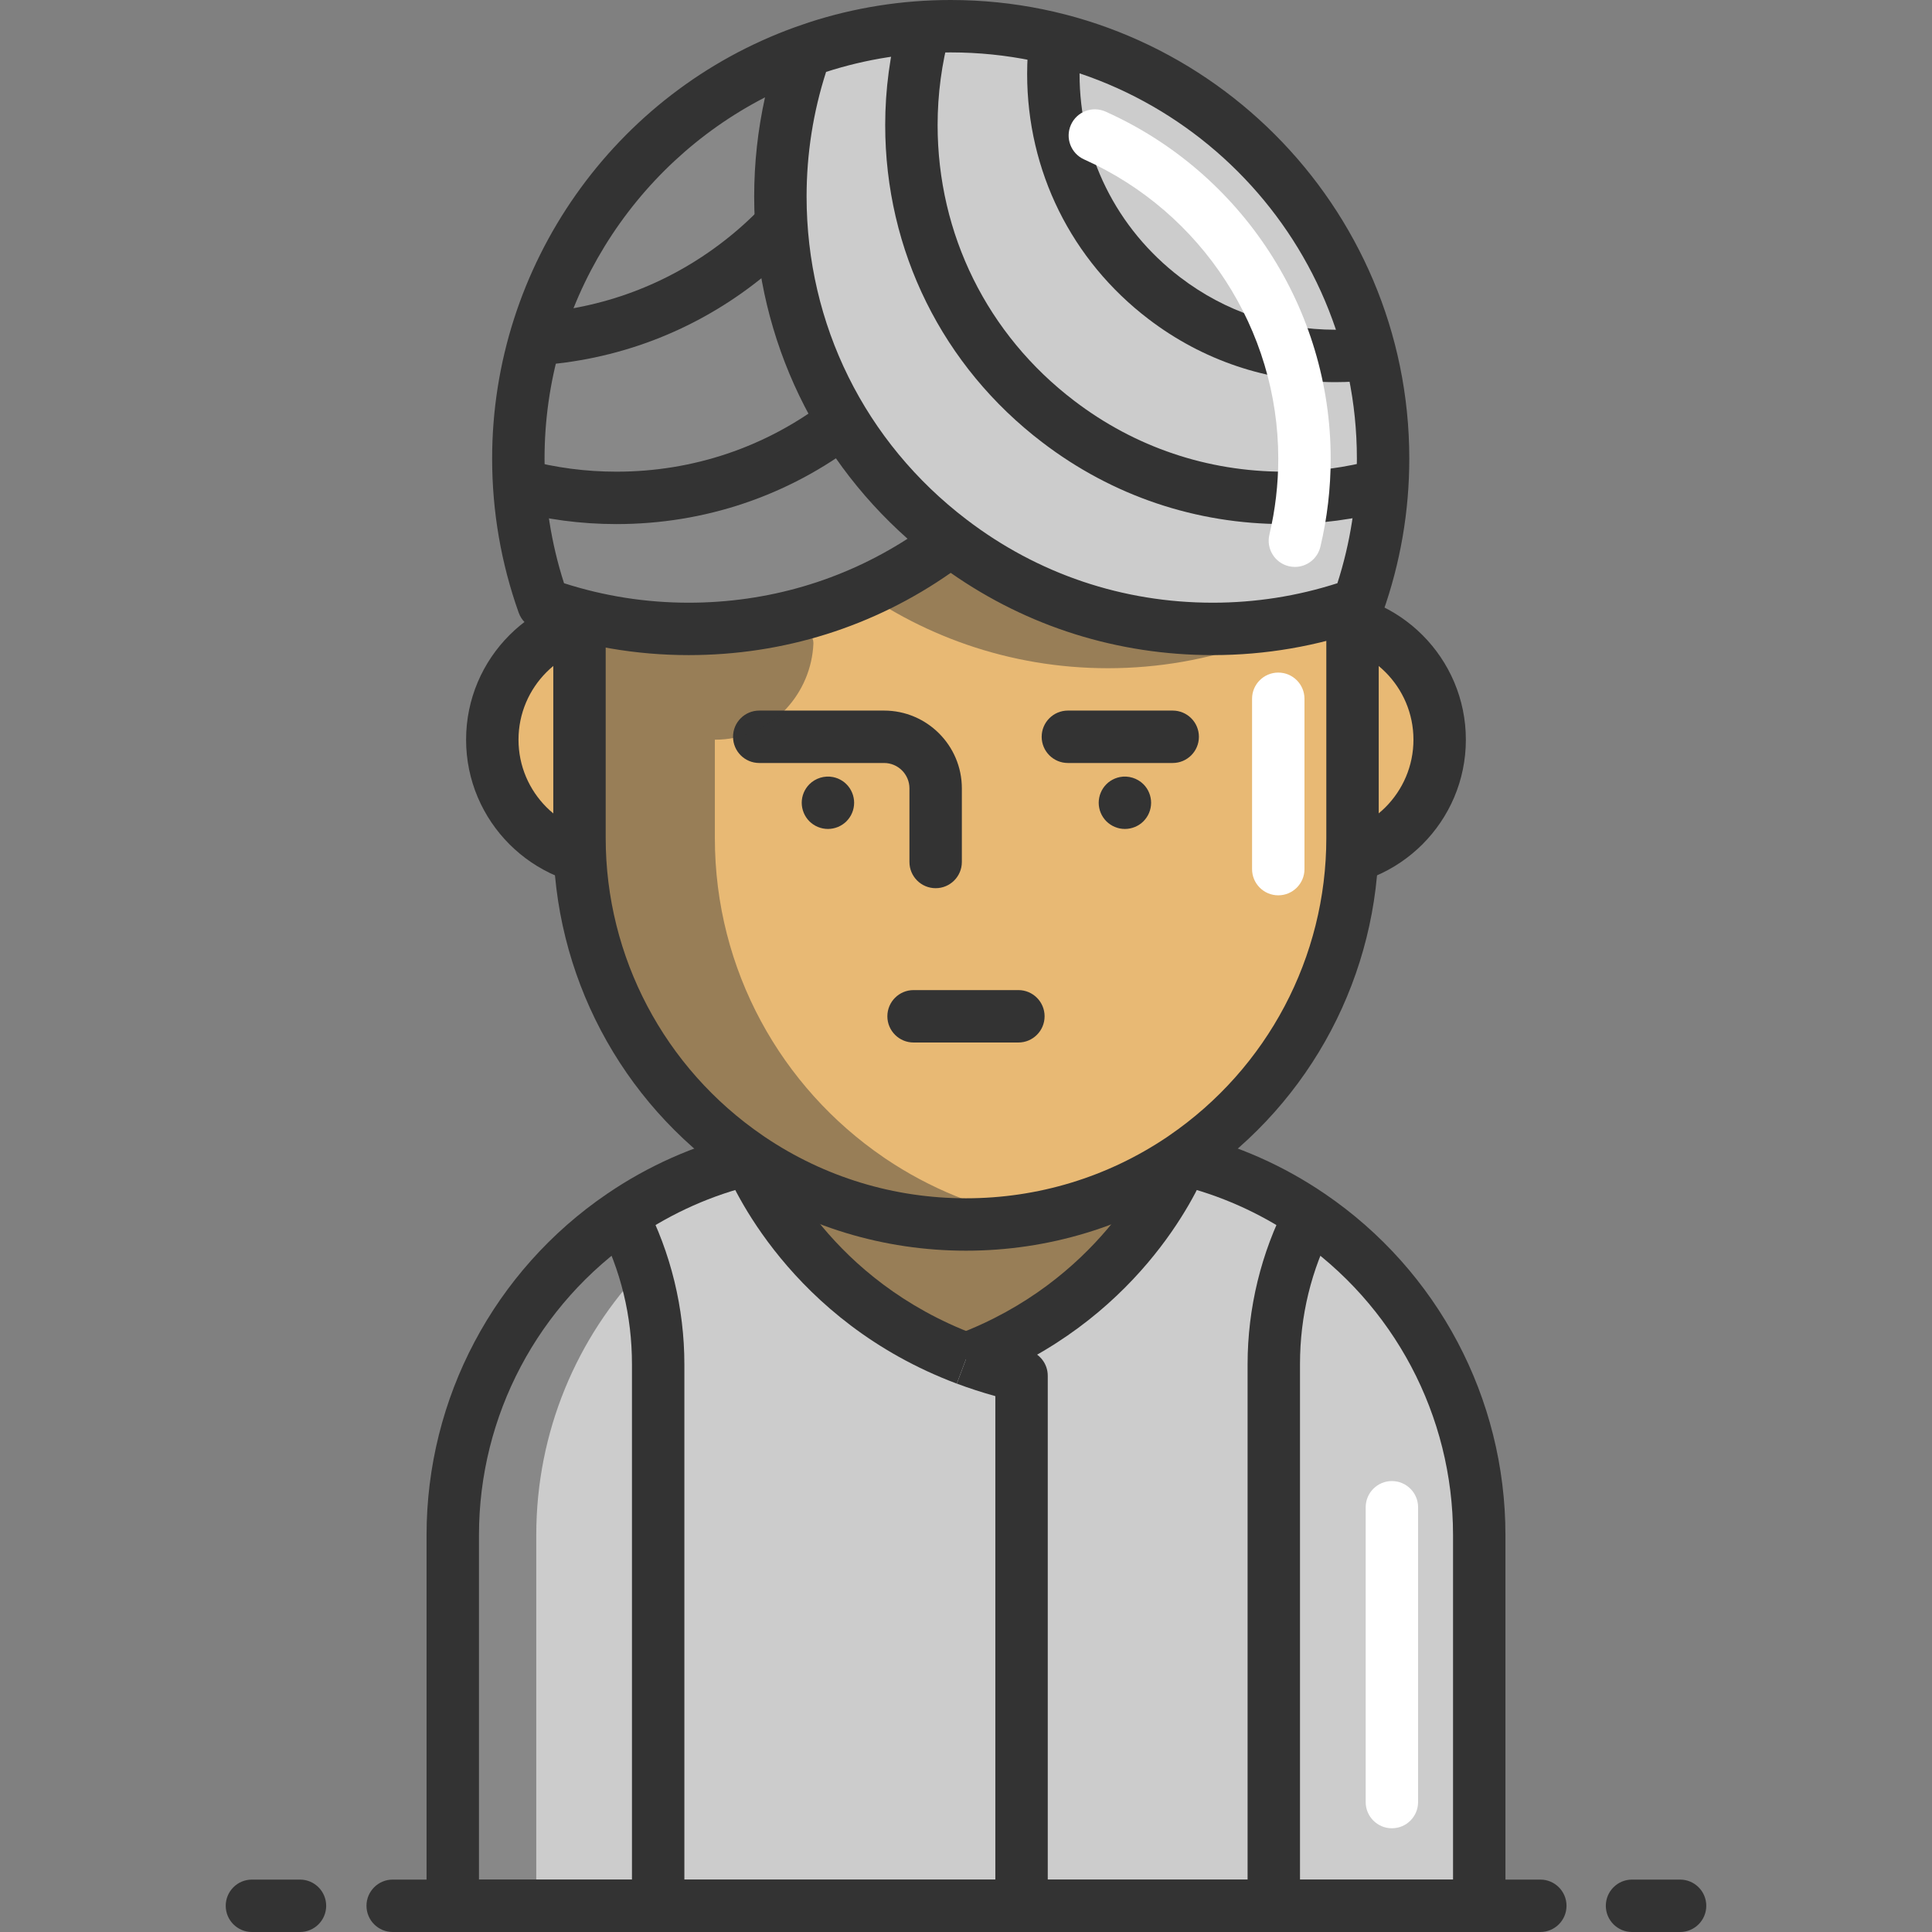 <?xml version="1.0" encoding="iso-8859-1"?>
<!-- Uploaded to: SVG Repo, www.svgrepo.com, Generator: SVG Repo Mixer Tools -->
<svg version="1.1" id="Layer_1" xmlns="http://www.w3.org/2000/svg" xmlns:xlink="http://www.w3.org/1999/xlink" 
	 viewBox="0 0 442.368 442.368" xml:space="preserve">
<rect x="0" y="0" width="442.368" height="442.368" fill="#808080" stroke="none"/>
<g>
	<g>
		<g>
			<circle style="fill:#E8B974;" cx="140.611" cy="169.368" r="27.89"/>
			<circle style="fill:#E8B974;" cx="301.746" cy="169.368" r="27.89"/>
		</g>
		<g>
			<path style="fill:#333333;" d="M140.611,203.258c-18.687,0-33.89-15.203-33.89-33.89s15.203-33.89,33.89-33.89
				s33.89,15.203,33.89,33.89S159.298,203.258,140.611,203.258z M140.611,147.478c-12.07,0-21.89,9.82-21.89,21.89
				s9.82,21.89,21.89,21.89s21.89-9.82,21.89-21.89S152.682,147.478,140.611,147.478z"/>
			<path style="fill:#333333;" d="M301.747,203.258c-18.688,0-33.891-15.203-33.891-33.89s15.203-33.89,33.891-33.89
				c18.687,0,33.89,15.203,33.89,33.89S320.433,203.258,301.747,203.258z M301.747,147.478c-12.07,0-21.891,9.82-21.891,21.89
				s9.82,21.89,21.891,21.89s21.89-9.82,21.89-21.89S313.817,147.478,301.747,147.478z"/>
		</g>
	</g>
	<path style="fill:#CCCCCC;" d="M270.539,265.338c0.19,0.05,0.39,0.09,0.58,0.14c10.46,2.53,20.19,6.93,28.83,12.81
		c23.39,15.92,38.75,42.77,38.75,73.19v84.89h-47.04h-140.96h-47.03v-84.89c0-30.42,15.35-57.27,38.74-73.19
		c8.64-5.88,18.37-10.28,28.83-12.81c0.19-0.05,0.39-0.09,0.58-0.14H270.539z"/>
	<path style="fill:#CCCCCC;" d="M150.699,312.368v124h-47.03v-84.89c0-30.42,15.35-57.27,38.74-73.19
		C147.709,288.488,150.699,300.078,150.699,312.368z"/>
	<path style="fill:#CCCCCC;" d="M338.699,351.478v84.89h-47.04v-124c0-12.29,2.99-23.88,8.29-34.08
		C323.339,294.208,338.699,321.058,338.699,351.478z"/>
	<path style="fill:#E8B974;" d="M270.539,265.338c-14.1,9.49-31.08,15.03-49.36,15.03s-35.26-5.54-49.36-15.03
		c-0.19-0.13-0.39-0.26-0.58-0.4c-23.28-15.94-38.56-42.72-38.56-73.07v-22.5v-51.5c0-48.877,39.623-88.5,88.5-88.5l0,0
		c48.877,0,88.5,39.623,88.5,88.5v51.5v22.5c0,30.35-15.28,57.13-38.56,73.07C270.929,265.078,270.729,265.208,270.539,265.338z"/>
	<g>
		<path style="fill:#333333;" d="M189.569,189.804c-1.58,0-3.13-0.64-4.24-1.75c-1.12-1.12-1.76-2.67-1.76-4.25s0.64-3.12,1.76-4.24
			c1.39-1.39,3.46-2.03,5.41-1.64c0.39,0.08,0.76,0.19,1.13,0.34c0.36,0.15,0.71,0.34,1.03,0.55c0.33,0.22,0.64,0.47,0.91,0.75
			c0.28,0.28,0.53,0.58,0.75,0.91s0.4,0.68,0.55,1.04c0.15,0.36,0.27,0.74,0.34,1.12c0.08,0.39,0.12,0.78,0.12,1.17
			s-0.04,0.79-0.12,1.18c-0.07,0.38-0.19,0.76-0.34,1.12s-0.33,0.71-0.55,1.03c-0.22,0.33-0.47,0.64-0.75,0.92
			C192.699,189.164,191.149,189.804,189.569,189.804z"/>
		<path style="fill:#333333;" d="M257.569,189.804c-0.39,0-0.79-0.04-1.17-0.11c-0.38-0.08-0.76-0.2-1.12-0.35
			c-0.37-0.15-0.71-0.33-1.04-0.55c-0.33-0.22-0.64-0.47-0.91-0.74c-0.28-0.28-0.53-0.59-0.75-0.92c-0.22-0.32-0.4-0.67-0.55-1.03
			c-0.15-0.36-0.27-0.74-0.34-1.12c-0.08-0.39-0.12-0.79-0.12-1.18s0.04-0.78,0.12-1.17c0.07-0.38,0.19-0.76,0.34-1.12
			s0.33-0.71,0.55-1.04c0.22-0.33,0.47-0.63,0.75-0.91c0.27-0.28,0.58-0.53,0.91-0.75c0.33-0.21,0.67-0.4,1.04-0.55
			c0.36-0.15,0.74-0.26,1.12-0.34c1.95-0.39,4.02,0.25,5.41,1.64c0.28,0.28,0.53,0.58,0.75,0.91s0.4,0.68,0.55,1.04
			s0.27,0.74,0.34,1.12c0.08,0.39,0.12,0.78,0.12,1.17s-0.04,0.79-0.12,1.18c-0.07,0.38-0.19,0.76-0.34,1.12s-0.33,0.71-0.55,1.03
			c-0.22,0.33-0.47,0.64-0.75,0.92C260.699,189.164,259.149,189.804,257.569,189.804z"/>
	</g>
	<g>
		<path style="fill:#333333;" d="M214.235,203.368c-3.313,0-6-2.687-6-6v-16.857c0-3.204-2.606-5.81-5.81-5.81h-28.58
			c-3.313,0-6-2.687-6-6s2.687-6,6-6h28.58c9.82,0,17.81,7.989,17.81,17.81v16.857C220.235,200.681,217.549,203.368,214.235,203.368
			z"/>
		<path style="fill:#333333;" d="M268.512,174.701h-24c-3.313,0-6-2.687-6-6s2.687-6,6-6h24c3.313,0,6,2.687,6,6
			S271.826,174.701,268.512,174.701z"/>
	</g>
	<g>
		<path style="fill:#333333;" d="M233.179,238.701h-24c-3.313,0-6-2.687-6-6s2.687-6,6-6h24c3.313,0,6,2.687,6,6
			S236.493,238.701,233.179,238.701z"/>
	</g>
	<path style="fill:#333333;" d="M297.659,436.368h-12v-124c0-12.816,3.101-25.558,8.966-36.846l10.648,5.533
		c-5.053,9.724-7.614,20.259-7.614,31.313V436.368z"/>
	<path style="fill:#FFFFFF;" d="M318.699,418.618c-3.313,0-6-2.687-6-6v-67.5c0-3.313,2.687-6,6-6s6,2.687,6,6v67.5
		C324.699,415.931,322.012,418.618,318.699,418.618z"/>
	<g>
		<path style="opacity:0.44;fill:#333333;enable-background:new    ;" d="M147.349,290.288c-15.21,15.89-24.56,37.45-24.56,61.19
			V436h-19.12v-84.522c0-30.42,15.35-57.27,38.74-73.19C144.389,282.108,146.049,286.118,147.349,290.288z"/>
	</g>
	<path style="fill:#333333;" d="M338.699,442.368h-235.03c-3.314,0-6-2.687-6-6v-84.89c0-31.306,15.463-60.521,41.364-78.15
		c9.416-6.408,19.761-11.007,30.75-13.671c0.131-0.034,0.265-0.065,0.399-0.096l0.122-0.028l3.037,11.609
		c-0.153,0.04-0.309,0.077-0.465,0.113l-0.122,0.028c-0.017,0.004-0.087,0.022-0.104,0.026c-9.597,2.321-18.636,6.338-26.865,11.938
		c-22.614,15.392-36.115,40.898-36.115,68.229v78.89H332.7v-78.89c0-27.327-13.505-52.833-36.126-68.23
		c-8.229-5.6-17.267-9.617-26.865-11.938c-0.038-0.009-0.076-0.019-0.114-0.029l-0.113-0.026c-0.154-0.035-0.309-0.072-0.46-0.111
		l3.031-11.611l0.121,0.028c0.136,0.031,0.271,0.063,0.403,0.097c10.99,2.664,21.335,7.263,30.749,13.67
		c25.907,17.634,41.374,46.849,41.374,78.15v84.89C344.699,439.681,342.012,442.368,338.699,442.368z"/>
	<path style="fill:#333333;" d="M156.699,436.368h-12v-124c0-11.055-2.562-21.59-7.614-31.313l10.648-5.533
		c5.865,11.288,8.966,24.029,8.966,36.847V436.368z"/>
	<g>
		<path style="fill:#333333;" d="M352.684,442.368H89.914c-3.313,0-6-2.687-6-6s2.687-6,6-6h262.77c3.313,0,6,2.687,6,6
			S355.998,442.368,352.684,442.368z"/>
		<path style="fill:#333333;" d="M384.684,442.368h-11c-3.313,0-6-2.687-6-6s2.687-6,6-6h11c3.313,0,6,2.687,6,6
			S387.998,442.368,384.684,442.368z"/>
		<path style="fill:#333333;" d="M68.684,442.368h-11c-3.313,0-6-2.687-6-6s2.687-6,6-6h11c3.313,0,6,2.687,6,6
			S71.997,442.368,68.684,442.368z"/>
	</g>
	<path style="opacity:0.44;fill:#333333;enable-background:new    ;" d="M202.819,265.338c10.02,6.74,21.5,11.49,33.86,13.68
		c-5.03,0.89-10.21,1.35-15.5,1.35c-18.28,0-35.26-5.54-49.36-15.03c-0.19-0.13-0.39-0.26-0.58-0.4
		c-23.28-15.94-38.56-42.72-38.56-73.07v-22.5c0-139,54.89-137.301,54.89-134.411l-10.384,15.807
		c-15.364,23.387-15.305,53.174-0.958,76.231c2.423,3.895,10.151,17.294,10.019,20.366c-0.483,11.29-9.201,21.36-21.338,21.975
		c-0.407,0.021-0.817,0.031-1.229,0.031v22.5c0,30.35,15.28,57.13,38.56,73.07C202.429,265.078,202.629,265.208,202.819,265.338z"/>
	<path style="opacity:0.44;fill:#333333;enable-background:new    ;" d="M292.684,114c0,11.67-2.03,22.87-5.73,33.27
		c-10.4,3.7-21.6,5.73-33.27,5.73c-22.56,0-43.36-7.54-60-20.26c-23.71-18.07-39-46.62-39-78.74c0-11.67,2.03-22.86,5.73-33.26
		c0.1-0.04,0.2-0.08,0.3-0.11c0.11-0.05,0.22-0.08,0.34-0.12c0.44-0.16,0.88-0.31,1.32-0.45c9.84-3.28,20.37-5.06,31.31-5.06
		C248.364,15,292.684,59.32,292.684,114z"/>
	<path style="fill:#CCCCCC;" d="M178.684,45c0,32.12,15.29,60.67,39,78.74c-16.64,12.72-37.44,20.26-60,20.26
		c-11.67,0-22.87-2.03-33.27-5.73c-3.7-10.4-5.73-21.6-5.73-33.27c0-43.01,27.42-79.6,65.73-93.26
		C180.714,22.14,178.684,33.33,178.684,45z"/>
	<path style="opacity:0.44;fill:#333333;enable-background:new    ;" d="M186.374,11.06c-0.44,0.14-0.88,0.29-1.32,0.45
		c-0.12,0.04-0.23,0.07-0.34,0.12c-0.1,0.03-0.2,0.07-0.3,0.11c-38.31,13.66-65.73,50.25-65.73,93.26c0,11.67,2.03,22.87,5.73,33.27
		c10.4,3.7,21.6,5.73,33.27,5.73c22.56,0,43.36-7.54,60-20.26"/>
	<path style="fill:#CCCCCC;" d="M316.684,105c0,11.67-2.03,22.87-5.73,33.27c-10.4,3.7-21.6,5.73-33.27,5.73
		c-22.56,0-43.36-7.54-60-20.26c-23.71-18.07-39-46.62-39-78.74c0-11.67,2.03-22.86,5.73-33.26c0.1-0.04,0.2-0.08,0.3-0.11
		c0.11-0.05,0.22-0.08,0.34-0.12c0.44-0.16,0.88-0.31,1.32-0.45c9.84-3.28,20.37-5.06,31.31-5.06
		C272.364,6,316.684,50.32,316.684,105z"/>
	<path style="fill:#333333;" d="M294.054,120c-20.228,0-39.379-6.468-55.384-18.703c-22.867-17.421-35.987-43.909-35.987-72.667
		c0-8.103,1.076-16.184,3.199-24.019l5.772,1.564l6.019-0.005v0.01c0,0.53-0.07,1.058-0.209,1.569
		c-1.845,6.812-2.781,13.837-2.781,20.881c0,24.98,11.396,47.989,31.266,63.127C259.853,102.385,276.484,108,294.054,108
		c7.079,0,14.102-0.935,20.872-2.779l3.154,11.578C310.282,118.923,302.199,120,294.054,120z"/>
	<polygon style="fill:#333333;" points="217.514,6.18 217.514,6.17 229.514,6.17 	"/>
	<path style="fill:#333333;" d="M141.134,120c-8.081,0-16.1-1.059-23.834-3.147c-0.025-0.007-0.05-0.013-0.074-0.021
		c-0.148-0.039-0.293-0.081-0.439-0.13l2.917-8.752l-1.02,3.06l1.541-5.797c0.093,0.023,0.184,0.047,0.274,0.073
		c6.692,1.801,13.635,2.713,20.635,2.713c17.544,0,34.152-5.598,48.035-16.19c0.047-0.038,0.096-0.075,0.145-0.113l-0.082,0.067
		l0.146,0.192l7.528,9.033c-0.083,0.069-0.171,0.139-0.26,0.208c-0.042,0.034-0.084,0.067-0.127,0.1
		C180.512,113.532,161.36,120,141.134,120z"/>
	<path style="fill:#333333;" d="M122.873,83.649l-0.737-11.978c15.693-0.966,30.596-6.526,43.096-16.079
		c3.323-2.525,6.452-5.326,9.315-8.337l8.696,8.269c-3.305,3.476-6.918,6.71-10.738,9.613
		C158.118,76.131,140.952,82.536,122.873,83.649z"/>
	<path style="fill:#333333;" d="M305.753,87.5c-15.61,0-30.404-4.993-42.78-14.441c-17.659-13.468-27.789-33.927-27.789-56.129
		c0-2.883,0.18-5.817,0.534-8.718l11.912,1.456c-0.296,2.42-0.446,4.864-0.446,7.262c0,18.428,8.408,35.409,23.068,46.589
		c10.269,7.839,22.544,11.981,35.501,11.981c2.398,0,4.842-0.15,7.263-0.446l1.455,11.912C311.569,87.32,308.636,87.5,305.753,87.5z
		"/>
	<path style="fill:#333333;" d="M217.684,0c-11.098,0-22.026,1.729-32.497,5.136c-0.21,0.068-3.071,1.057-3.102,1.07
		C140.561,21.162,112.684,60.819,112.684,105c0,12.076,2.045,23.946,6.078,35.281c0.604,1.7,1.942,3.037,3.642,3.642
		c11.334,4.033,23.204,6.077,35.281,6.077c21.727,0,42.374-6.498,60-18.832c17.626,12.334,38.273,18.832,60,18.832
		c12.077,0,23.947-2.044,35.281-6.077c1.699-0.604,3.036-1.942,3.642-3.642c4.032-11.335,6.077-23.205,6.077-35.281
		C322.684,47.103,275.581,0,217.684,0z M129.146,133.538c-2.962-9.212-4.462-18.799-4.462-28.538
		c0-35.091,19.86-66.948,50.478-82.708c-1.641,7.432-2.478,15.028-2.478,22.708c0,30.325,12.708,58.452,35.115,78.357
		C192.877,132.96,175.701,138,157.684,138C147.944,138,138.358,136.5,129.146,133.538z M306.222,133.538
		C297.01,136.5,287.424,138,277.684,138c-20.585,0-40.073-6.58-56.363-19.032C198.037,101.223,184.684,74.263,184.684,45
		c0-9.736,1.501-19.321,4.464-28.535C198.342,13.502,207.937,12,217.684,12c51.281,0,93,41.72,93,93
		C310.684,114.739,309.184,124.326,306.222,133.538z"/>
	<path style="fill:#FFFFFF;" d="M296.494,129.807c-0.459,0-0.926-0.053-1.393-0.164c-3.224-0.766-5.216-4.001-4.449-7.225
		c1.349-5.674,2.032-11.535,2.032-17.418c0-29.513-17.448-56.399-44.451-68.494c-3.023-1.355-4.377-4.904-3.022-7.928
		c1.354-3.023,4.901-4.378,7.929-3.023c31.313,14.025,51.545,45.21,51.545,79.445c0,6.817-0.793,13.61-2.358,20.193
		C301.67,127.951,299.209,129.807,296.494,129.807z"/>
	<path style="fill:#FFFFFF;" d="M292.684,205c-3.313,0-6-2.687-6-6v-39c0-3.313,2.687-6,6-6s6,2.687,6,6v39
		C298.684,202.313,295.998,205,292.684,205z"/>
	<path style="fill:#E8B974;" d="M270.734,265.38c0,0.01,0,0.01,0,0.01c-1.61,3.93-14.31,32.56-49.54,45.8h-0.01
		c-36.11-13.56-48.55-43.29-49.64-46.04c0.09,0.06,0.19,0.13,0.28,0.19c14.1,9.49,31.08,15.03,49.36,15.03s35.25-5.54,49.36-15.03
		c0.09-0.06,0.18-0.13,0.28-0.19C270.794,265.21,270.764,265.29,270.734,265.38z"/>
	<path style="opacity:0.44;fill:#333333;enable-background:new    ;" d="M270.734,265.38c0,0.01,0,0.01,0,0.01
		c-1.61,3.93-14.31,32.56-49.54,45.8h-0.01c-36.11-13.56-48.55-43.29-49.64-46.04c0.09,0.06,0.19,0.13,0.28,0.19
		c14.1,9.49,31.08,15.03,49.36,15.03s35.25-5.54,49.36-15.03c0.09-0.06,0.18-0.13,0.28-0.19
		C270.794,265.21,270.764,265.29,270.734,265.38z"/>
	<path style="fill:#333333;" d="M221.184,286.37c-18.88,0-37.107-5.551-52.71-16.053l-0.264-0.179
		c-0.033-0.022-0.066-0.044-0.098-0.067l-0.3-0.21c-25.737-17.622-41.127-46.788-41.127-77.991V140.8h12v51.07
		c0,27.241,13.439,52.706,35.95,68.119l0.525,0.362c13.631,9.175,29.541,14.019,46.025,14.019c16.475,0,32.386-4.844,46.011-14.009
		c0.093-0.066,0.189-0.132,0.289-0.197l0.195-0.137c22.565-15.451,36.005-40.916,36.005-68.157V138.7h12v53.17
		c0,31.203-15.391,60.369-41.171,78.021l-0.268,0.188c-0.063,0.043-0.125,0.085-0.188,0.125l-0.204,0.141
		C258.28,280.819,240.053,286.37,221.184,286.37z M273.93,270.283c-0.003,0.002-0.006,0.003-0.009,0.005
		C273.924,270.287,273.927,270.285,273.93,270.283z M273.935,270.28L273.935,270.28L273.935,270.28z M274.128,270.155l-0.035,0.024
		C274.105,270.171,274.117,270.164,274.128,270.155z"/>
	<path style="fill:#333333;" d="M239.904,438h-12V319.669c-3.003-0.832-5.954-1.789-8.815-2.861l4.21-11.237
		c3.832,1.436,7.852,2.641,11.947,3.581c2.726,0.625,4.657,3.051,4.657,5.848L239.904,438L239.904,438z"/>
	<path style="fill:#333333;" d="M219.074,316.807c-38.267-14.37-51.702-45.899-53.108-49.447c-0.024-0.061-0.047-0.122-0.069-0.184
		l0.048,0.117l11.038-4.708c0,0,0.063,0.142,0.168,0.427c1.353,3.379,12.968,30.103,46.141,42.56L219.074,316.807z"/>
	<rect x="202.464" y="436.37" style="fill:#333333;" width="12" height="1.63"/>
	<path style="fill:#333333;" d="M221.194,317.19l-0.005-6.014l-2.106-5.603c32.363-12.162,44.406-38.422,46.019-42.265
		c0.041-0.116,0.091-0.25,0.151-0.395c0.091-0.241,0.146-0.36,0.146-0.36l0.013,0.006c0.018-0.037,0.036-0.073,0.055-0.11
		l1.887,0.951l4.565,1.979h4.815c0,0.649-0.105,1.3-0.312,1.917c0.013-0.027,0.031-0.072,0.055-0.136
		c-0.023,0.063-0.048,0.129-0.074,0.195c-0.036,0.104-0.075,0.208-0.117,0.31c-2.364,5.77-16.03,35.255-52.981,49.142
		C222.629,317.06,221.915,317.19,221.194,317.19z M276.347,267.49c-0.053,0.124-0.108,0.247-0.166,0.36
		C276.233,267.749,276.292,267.628,276.347,267.49z M276.05,267.171l0.358,0.156c0,0,0.001-0.001,0.002-0.003
		c0.003-0.009,0.006-0.018,0.009-0.027L276.05,267.171z"/>
</g>
</svg>